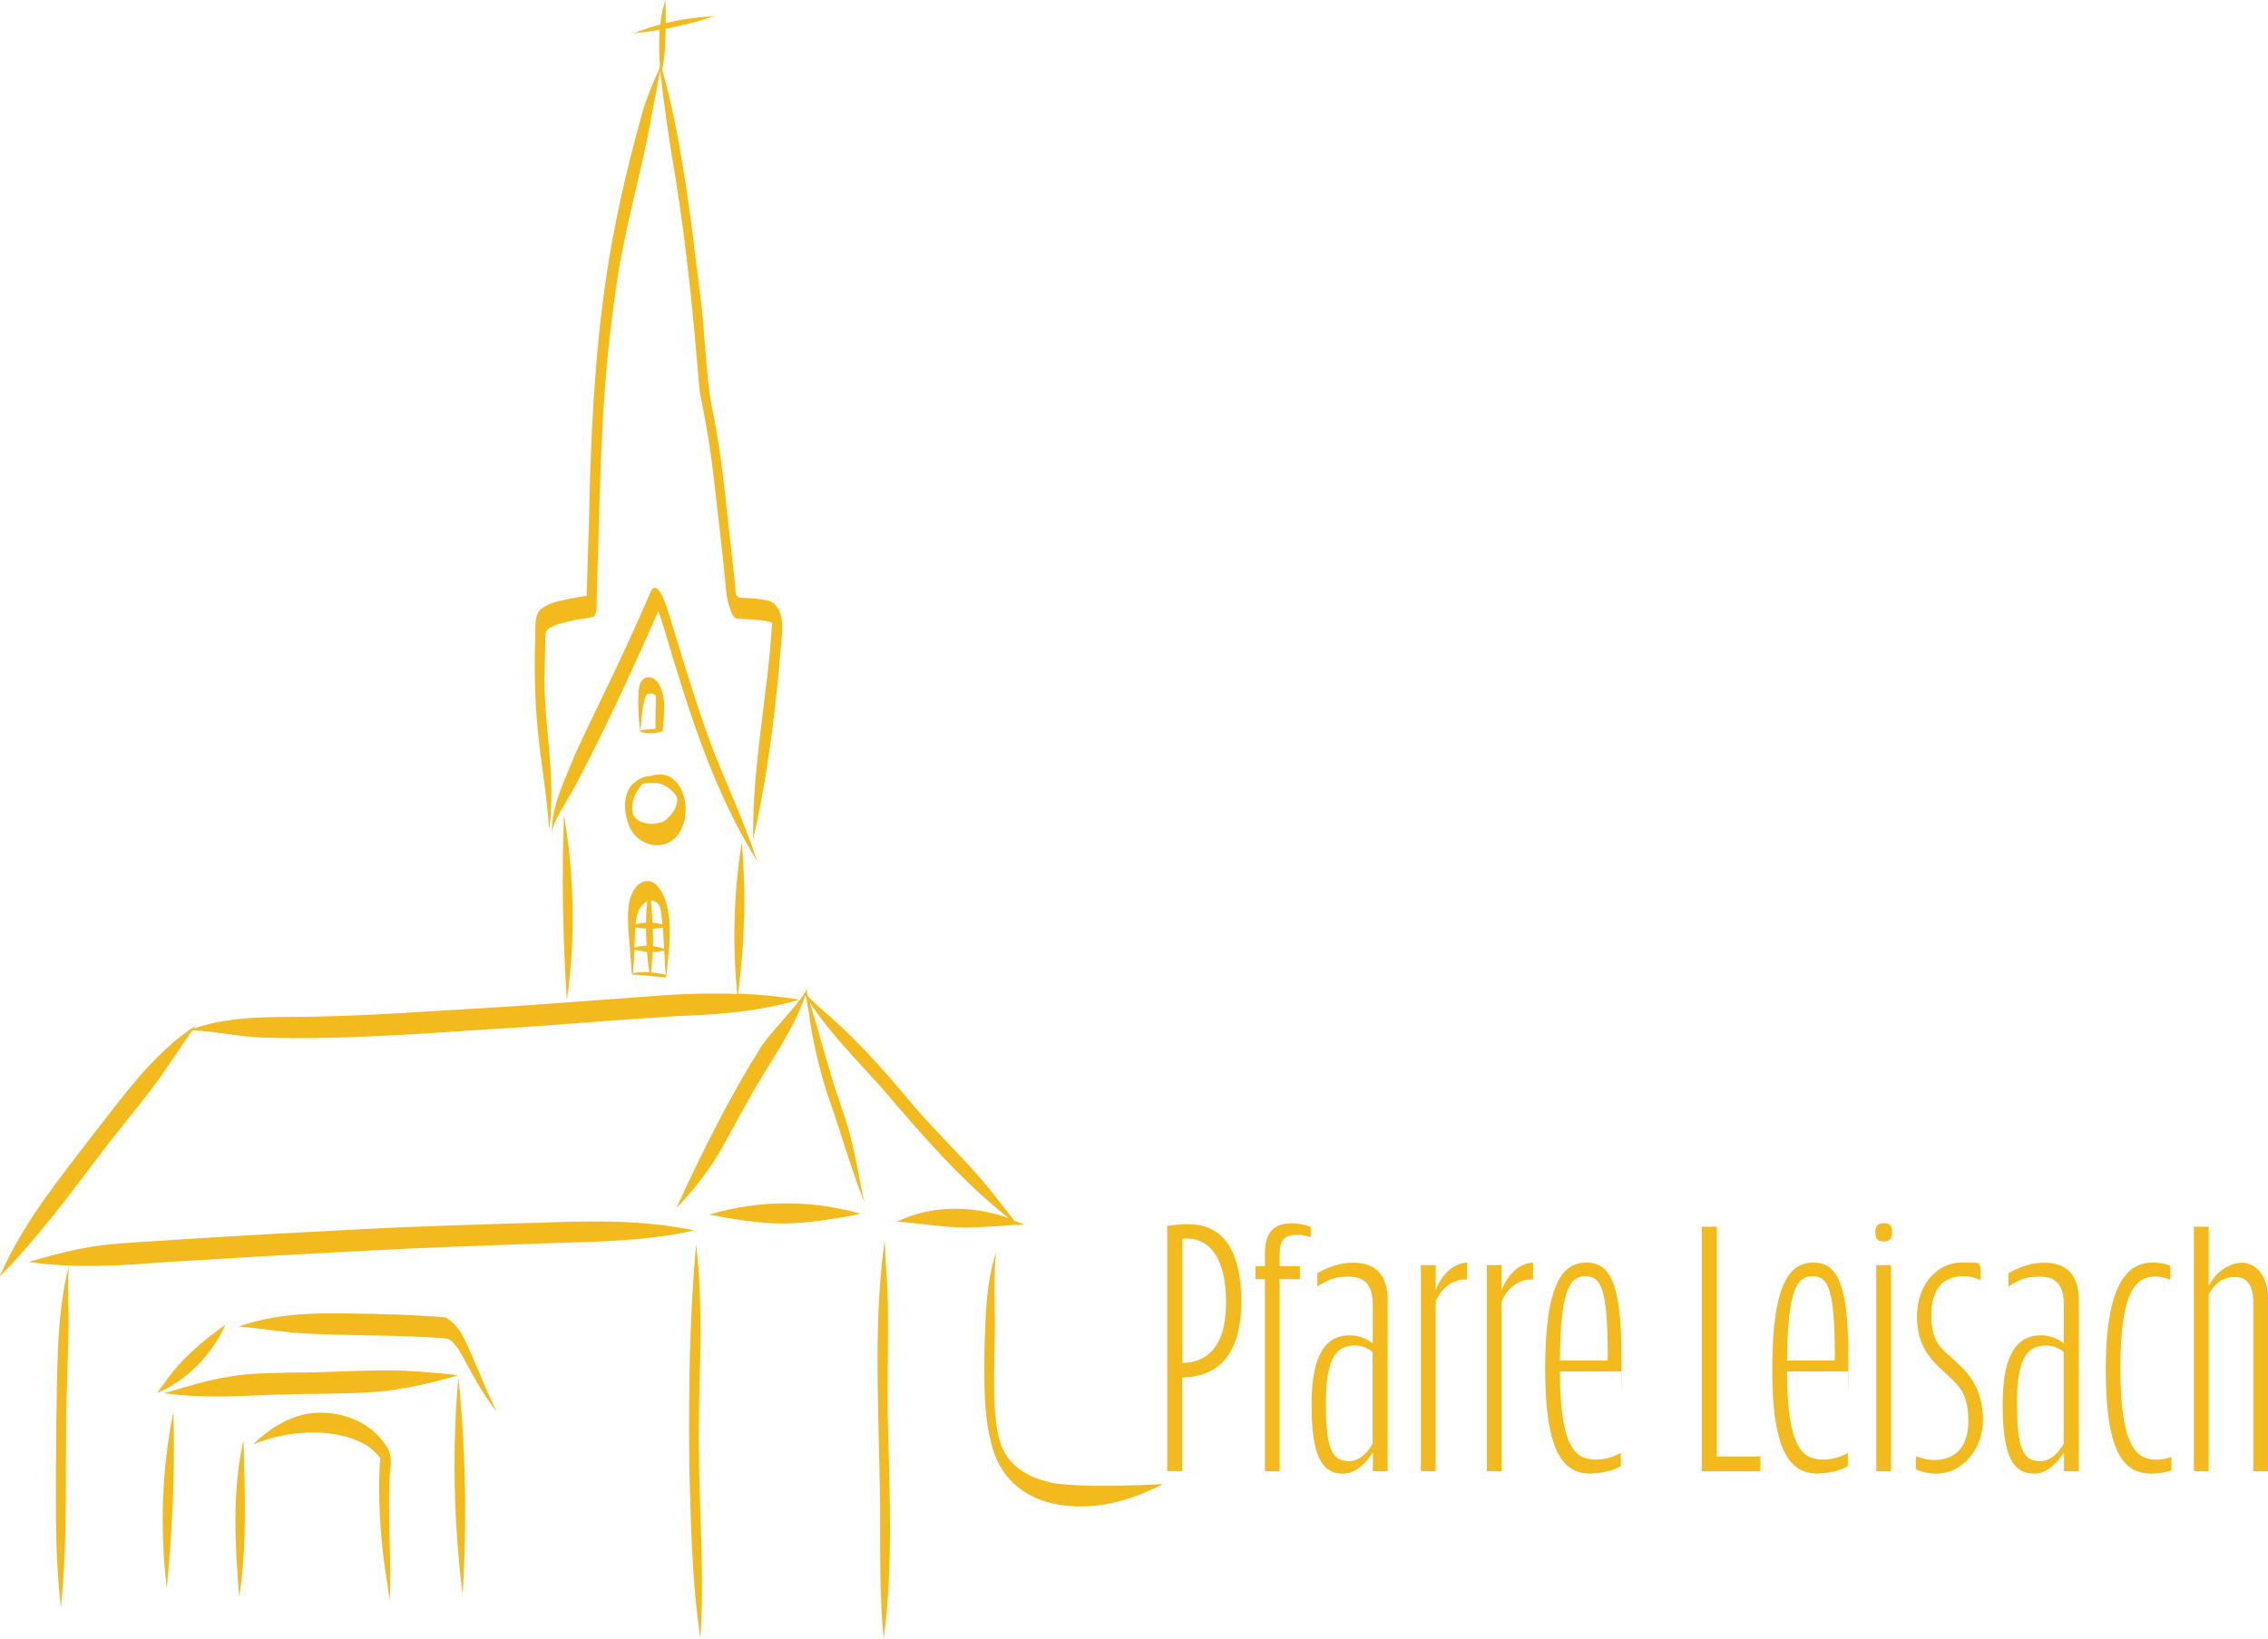 <?xml version="1.0" encoding="UTF-8"?>
<svg xmlns="http://www.w3.org/2000/svg" id="Ebene_1" version="1.1" viewBox="0 0 1493.2 1079.1">
  <defs>
    <style>
      .st0 {
        fill: #f2ba1d;
      }
    </style>
  </defs>
  <g id="Ebene_2">
    <g id="Pfarre_Leisach">
      <path class="st0" d="M670.1,806.7c1.4-.1,2.7-.3,4.1-.4-1.3-.5-2.7-1.1-4.1-1.6-.8-.3-1.6-.6-2.3-.9-8.4-10.5-16.4-21.5-25.5-31.5-14.3-16.2-30-31-43.8-47.7-18-21.7-36.9-42.6-58.5-60.8-2.7-2.5-5.4-4.9-8-7.5l-.9-3c.2-.6.4-1.1.6-1.7-.2.4-.5.7-.8,1.1v-.2c-.3-.6-.9-2.8-.6-1l.2,1.6c-.2.3-.5.7-.7,1-.4-.4-.8-.8-1.2-1.2.3.5.6,1,.9,1.6-.5.8-1.1,1.5-1.7,2.3-8.3,11.3-18.7,21-26.7,32.5-20.7,32.9-38.6,68.8-55.8,106.2,9.8-10.1,18.6-21.1,26.1-33,7.8-12.6,15.6-28.7,21.7-38.6,11.1-21,26.4-40.4,35.8-64.7.5-1.2.8-2.4,1.2-3.7.3.5.5,1,.8,1.4.5,3.3,1,6.5,1.6,9.7,1.7,15,6.8,37.3,12.3,54.1,8.5,23.6,15,48,24.4,71.2-3.5-14.4-5.4-29.1-9.3-43.4-3.4-13.6-8.8-26.5-12.6-40-5.2-16.8-6.5-23.4-14.2-48.4,13.7,20.8,31.4,38.3,47.9,56.8,25.7,30.2,51.9,60.6,83.1,85.2-23.8-8.3-50.5-8.8-73.4,2.3,16.7,1.2,33.4,4.6,50.2,3.8,9.5-.3,19.1-.9,28.6-1.8l1.1.9c-.2-.3-.5-.6-.7-.9Z"></path>
      <path class="st0" d="M486,654.5c4-33.3,5.5-62.6,2.4-100-5.3,33.1-6.3,66.7-3,100-3.9-.1-7.9-.2-11.8-.2-.2,0-.3,0-.5,0h-.6c-16.3-.2-32.7.7-49,2.1-37.1,2.6-74.1,5.7-111.2,7.8-34.2,2-68.4,4.5-102.7,5.2-27.3.7-56.1-1.3-82.2,8,.5-.7.9-1.3,1.4-2-27.8,18.2-47.3,45.9-67.5,71.7-21.7,28.4-44.6,56.3-59.5,89.1-1.5,3.4-3.6,6.5.7,1.6,22.1-22.9,41.2-48.1,60.3-73.5,12.6-16.9,26.3-33,39-49.9,8.7-11.7,16.4-24.1,24.8-35.9,15.3.6,30.6,4.2,46,4.7,58.1,1.9,116.1-3.6,174-7,33-2.4,65.9-5,98.9-7.1,27.2-1,54.5-2.9,80.6-10.9-13.3-2.1-26.7-3.4-40.2-3.9Z"></path>
      <path class="st0" d="M348.3,805.3c-36.1,1.1-72.2,2.2-108.3,4-40.5,2.1-81.1,4.3-121.6,6.9-17.9,1.3-35.9,1.9-53.7,4.1-15.6,2.2-30.8,6.3-45.9,10.7,30.9,4.5,62,2.3,92.9-.1,40.3-2.5,80.6-4.8,120.9-6.9,43.3-2.4,86.6-3.8,129.9-5.4,31.6-1,63.4-1.3,94.4-8.4-35.8-7.5-72.2-6.2-108.5-4.8Z"></path>
      <path class="st0" d="M45.3,833.7c-8.7,34.6-7.4,71-8.3,106.5,0,39.4-1.5,79,3.1,118.2,4-39.2,3.1-78.5,3.4-117.8,0-20.5,1.2-41,1.5-61.6.5-15.1-.8-30.3.3-45.3Z"></path>
      <path class="st0" d="M114.2,929.7c-7.9,38.3-8.9,77.8-4.4,116.5,3.5-37.6,5.5-74.8,4.4-116.5Z"></path>
      <path class="st0" d="M160.3,948.3c-7.6,34-5.6,69-2.8,103.4,5.2-34.2,3.7-68.9,2.8-103.4Z"></path>
      <path class="st0" d="M256.9,969.7c0-.3,0-.8,0-1.2.5-4.9.9-10-1.5-14.5-10.3-18.1-32.2-26-52.2-23.2-14.1,2.4-26.5,10.5-36.6,20.4,24.3-10.3,56.4-11.2,75.6,1.1,3.1,2.2,5.9,4.9,8.2,7.9-2,21.2-.1,55.2,4.2,79.8.7,4.6,1.3,9.3,2,13.9.9-18.3-.2-36.6-.4-54.9-.1-9.8-.2-19.6.5-29.4Z"></path>
      <path class="st0" d="M108.5,910.4c-1.2,2.1-7.9,9.1-2.6,5.8,19-8.9,33.8-24.9,42.6-43.9-15.2,10.7-29.4,22.7-40,38.1Z"></path>
      <path class="st0" d="M267.2,902.6c-24.4-.9-48.9,1.3-73.3,1.2-14.3.4-28.7.2-42.8,2.7-14.7,2.2-28.8,6.9-43,10.9,24.7,3.5,49.8,1.9,74.7.9,21.9-.7,43.8-.2,65.6-1.8,18.1-1.7,35.9-5.8,53.3-10.9-11.5-1.4-22.8-2.3-34.5-2.9Z"></path>
      <path class="st0" d="M301.8,907.2c-4.1,44.2-3.3,95.6,2.8,142.8,2.9-47.6,2-95.3-2.8-142.8Z"></path>
      <path class="st0" d="M322.5,920c-5.8-12.4-10.5-25.4-16.5-37.7-3-5.8-6.8-11.8-12.8-14.8-21.3-1.8-42.8-2.3-64.1-2.6-24.2-.5-49.2.5-72.2,8.7,13.6.8,27.1,3.4,40.8,4.3,31.2,1.9,68.6,1,96.7,3.5,2.9,1,5.4,4.2,7.3,7,2.8,3.9,9.8,18.4,16.7,29.1,2.7,4.2,5.5,8.2,8.6,12.2-1.5-3.2-3-6.4-4.4-9.6Z"></path>
      <path class="st0" d="M460,949.5c0-43.4,3.5-86.9-1.7-130.2-4.3,47.9-5,96-4.5,144.1,1,38.5,1.6,77.2,7.3,115.4,2.8-43.1-.9-86.2-1-129.2Z"></path>
      <path class="st0" d="M584.7,941.8c-.8-26.3.2-52.5-.1-78.8-.1-16-1.7-31.7-2.1-46.4-7.1,50.3-4.4,101.4-3.5,152.1,1.2,34.8-.7,69.6,2.3,104.4.2,2.1.3,4.1.5,6.1,6-45.6,4.1-91.5,2.9-137.3Z"></path>
      <path class="st0" d="M466.7,799.8c16.4,3.1,33,5.9,49.7,5.9,16.8-.3,33.6-3.1,50.1-6.4-32.6-9.4-67.3-9.2-99.8.6Z"></path>
      <path class="st0" d="M695.7,977c-30.4-5.3-37.1-22.2-39.2-35.5-2.8-17.5-2-35-1.7-56.5.7-20-1-40.4.9-60.1-6.7,20.7-6.9,43.1-7.6,64.7,0,19.7-.7,39.7,4.1,59,7.5,35,37.7,46.4,70.5,42.7,15.1-1.8,29.5-7.2,43-14-23,1-49.9,2.1-70-.4Z"></path>
      <path class="st0" d="M503.3,395.1c-5.1-1.1-12-1.3-16.8-1.6-.5-.5-1-1-1.6-1.4h-.3c-.8-6.6-1.7-17.9-2.6-25.2-4-33.2-6.4-66.8-13.5-99.6-4-21.9-4.5-53.5-8.4-80.3-5.4-44.5-10.8-89.2-21.8-132.8-.2-.7-.5-1.5-.7-2.2-.3-1.4-1-3.4-1-3.6l-.7-2.5c1.7-6.7,2.2-17,2.4-27,10.7-2,21.3-4.7,31.7-8.2-10.7.5-21.3,2-31.7,4.5,0-5.5,0-10.8-.2-15.2-1.7,5.3-2.9,10.7-3.4,16.2-5.9,1.5-11.7,3.4-17.4,5.7,5.7-.6,11.4-1.4,17-2.3-.5,8.1-.4,16.2.2,24.3h-.3v1.3c-5,10.4-9.2,21.3-12.3,32.5-9.6,34.9-17.8,70.4-23,106.2-7.8,53.8-10.2,108.1-11.2,162.3-.6,14.4-1,35-1.5,46.2-2.3.3-4.6.7-6.9,1.1-7.8,1.6-16.5,2.5-23.1,7.5-3.2,2.9-3.7,7.5-3.7,11.6-.7,22.5-.8,45,1.5,67.4,2,22.3,6.3,44.3,7.5,66.6,5.1-36.7-4.2-70.6-2.9-105.1,0-6.2.5-22.6.5-23.8,0-.4,0-.8.2-1.1,0-.2.2-.4.2-.6.3-.5.7-1,1.1-1.5,2.8-2.7,10-4.5,15.9-5.8,4.3-1.2,11.5-1.4,14.9-2.9,1.9-3.7,1.2-8.2,1.5-12.3.2-9.1.5-18.1.8-27.2,1.6-60,2.7-113.3,11.2-171.6,5-40.7,17.4-79.9,24.4-120.2,1.7-9.3,3.6-18.5,5.3-27.7,2.7,22.4,5.8,45.6,9.9,69,7.7,46.8,12.1,94.1,16.1,141.4,4.5,23.1,7.4,39,9.9,62.7,2.5,20.8,4.9,41.7,6.9,62.5.7,6.3,1,13,3.5,18.9.4,1.7,1.2,3.4,2.3,4.8.4.7,1.2,1.1,2,1.2,8.1.7,13.1.5,19.9,1.8,1.1.3,2.2.6,3.3,1,0,.4,0,.9-.2,1.9-2.9,47-13.1,93.5-12.3,140.7,7.8-34.3,12.6-69.1,16.2-104.2.9-9.5,1.7-19.1,2.5-28.7,1.2-9.4.5-23.4-11.3-24.8Z"></path>
      <path class="st0" d="M498.7,567.5c-9.6-28.3-19.8-49.8-29-73.1-9.7-25.6-17.6-51.8-25.6-78-2-5.1-10.5-42.4-16.7-24.5-4.9,11.5-10.1,22.9-15.3,34.3-11,24-23,47.5-33.9,71.4-6.3,16.4-15.5,33.2-14.7,51.1.5-6.9,4.8-12.9,8-18.8.9-1.5,3.3-5.5,7.8-13.5,19.6-37.2,37.2-75.5,54.1-114,1.2,3.1,2.5,7.5,4,12.1,15.7,52.8,32,105.9,61.3,152.9Z"></path>
      <path class="st0" d="M371.3,536.4c-1.5,40.7-.8,81.5,1.9,122.1,5.9-40.5,4.8-81.8-1.9-122.1Z"></path>
      <path class="st0" d="M421.5,480.8c.2.4.3.8.3,1.2h.4c0,.1.1.1.1.1h.6c.4.2.9.3,1.3.4l1,.2c.2,0,.4,0,.5,0h.3c1.6.2,3.2.2,4.8,0h.8c.4-.1.8-.2,1.2-.3.8-.1,1.5-.3,2.2-.5.4-.1.8-.2,1.2-.4.6-6.8,1.5-13.6.9-20.4-.8-5.1-2.1-11.1-6.7-14.2-2.4-1.4-5.6-1.3-7.5.9s-2.3,5.2-2.5,8c-.5,8.3-.1,16.6,1,24.9h0ZM425.3,458c1.2-1.7,3.8-1.7,5.7-.6.2.1.4.3.6.5v.2h.1c0,.3.1.5.1.7.1,2.2-.4,14.1-.2,21-3.3.3-6.6.7-9.9,1,.7-7.7,1.3-17.6,3.6-22.8Z"></path>
      <path class="st0" d="M428.4,511c-5.1-.1-10.1,3-13.2,6.8-5,7.2-4.4,16.8-1.5,24.6,3.5,11.8,18.2,18.5,28.7,11.1,16.4-11.5,9.5-50.3-14-42.5ZM443.9,533.3c-.6,1.7-5.6,7.5-8.3,8.1-9.9,3.1-17.1-.8-18.9-5.4,0,0,0-.1,0-.2,0-.4-.2-1-.3-1.3-.2-1.4-.2-2.8-.1-4.3.6-5.3,3-10.2,6.7-14,2.7-.7,5.5-.9,8.3-.6,6.8,0,13.1,6.5,14.3,9.1.3,1.9.9,2.9-1.5,8.6h0Z"></path>
      <path class="st0" d="M432.5,582.8c-1.8-1.4-3.8-2.7-6.1-2.6-2.5-.2-4.8,1.2-6.6,2.7-7.4,7.7-6.5,19.7-6.1,29.7.7,9.2,1.6,18.4,2.2,27.6.2.3.2.7.2,1.1v.4c.5,0,1,0,1.4.1,2.8.2,5.6.4,8.4.7,4.2.3,8.3.8,12.5,1.2v-.2h.1c0,0,0-.2,0-.3v.2s0,0,0,0h0v-.3c0-.3,0-.5.2-.7,0,0,0,0,0,0h0c1.7-16.5,6.3-46.3-6.4-59.4ZM437.3,624.7c-2.4-.7-4.9-1.3-7.4-1.6,0-3.6,0-7.5-.1-11.5,2.2-.1,4.4-.4,6.6-.8.3,4.2.6,9,.9,14ZM425,594c.4-.3.7-.5,1.1-.6-.5,4.7-.7,9.4-.8,14.2-2.3,0-4.7.5-6.9,1.2.6-5.3,1.3-10.8,6.5-14.7ZM418.2,611.2v-.6c2.4.5,4.8.8,7.1.9,0,3.8.2,7.5.4,11.3-2.7,0-5.4.3-8,1.2.2-4.7.3-9.2.5-12.7h0ZM416.7,640.8c.5-4.9.8-10.3,1-15.4,2.7.6,5.5,1.1,8.3,1.4.3,4.5.8,8.9,1.5,13.4-3.6-.3-7.2,0-10.8.7h0ZM434.2,596.6c.8,1.2,1.4,5.8,2,12.2-2.2-.6-4.4-1-6.6-1.2-.2-4.9-.6-9.9-1-14.7,2.4,0,4.6,1.5,5.6,3.7h0ZM428.7,640.3c.2-2.5.3-4.7.4-5.6,0-.1,0-.4,0-.6.3-2.4.6-4.8.6-7.2,1.9,0,3.9-.2,5.8-.6.5-.1,1.1-.2,1.8-.4.3,5.3.6,10.7,1,16-3.2-.8-6.4-1.3-9.7-1.6h0Z"></path>
      <path class="st0" d="M768.5,968.8v-161.5c4.4-.8,8.9-1.1,13.3-1.2,20.5,0,35.4,13.1,35.4,51.1s-17.9,49.5-38.9,49.9v61.6h-9.9ZM778.4,815.8v81.7c15.6-.2,28.8-9.9,28.8-39.8s-11.3-42.1-25.5-42.1c-1.1,0-2.2,0-3.2.2Z"></path>
      <path class="st0" d="M842.5,842.3v126.5h-9.7v-126.5h-6.2v-8.5h6.2v-8.8c0-14.3,6.9-19.5,17.7-19.5,4.3,0,8.5.9,12.4,2.5v6.7c-3-1.1-6.2-1.7-9.4-1.6-6.7,0-11,2.8-11,12v8.7h13.3v8.5h-13.4Z"></path>
      <path class="st0" d="M903.7,956.6c-5.8,9.2-12.9,13.8-19.3,13.8-14.5,0-20.9-12-20.9-45.8s10.1-45.3,25.1-45.3c5.5,0,10.9,1.9,15.2,5.3v-25.3c0-12.4-4.6-18.6-15.6-18.6s-13.3,2.1-20.9,6.4v-8.7c7.8-4.4,15.4-6.9,23.5-6.9,15,0,22.8,8,22.8,24.8v112.5h-9.7v-12.2ZM903.7,950.6v-60.2c-3.2-2.8-7.3-4.3-11.5-4.4-12.4,0-19.3,8-19.3,38.2s4.1,38,15.6,38c5.1,0,10.6-3.5,15.2-11.5h0Z"></path>
      <path class="st0" d="M935.5,968.8v-135.7h9.7v16.6c4.6-12.2,13.3-18.2,20.7-18.2v11c-7.6-.5-16.3,4.1-20.7,14.5v111.8h-9.7Z"></path>
      <path class="st0" d="M978.9,968.8v-135.7h9.7v16.6c4.6-12.2,13.3-18.2,20.7-18.2v11c-7.6-.5-16.3,4.1-20.7,14.5v111.8h-9.7Z"></path>
      <path class="st0" d="M1047.7,970.4c-17.2,0-30.4-11.3-30.4-68.8s12-70.2,27.2-70.2,23,12.9,23,61.6-.2,7.1-.2,10.1h-40.3c.2,50.6,10.3,58,23.5,58,5.8,0,11.5-1.4,16.6-4.4v8.7c-5.5,3.2-12.9,4.8-19.3,4.8ZM1027,895.9h31.5v-2.8c0-44.2-4.4-52.7-14.5-52.7s-16.6,7.4-17,55.4Z"></path>
      <path class="st0" d="M1120.4,807.8h9.9v151.3h28.7v9.7h-38.6v-161Z"></path>
      <path class="st0" d="M1197.2,970.4c-17.2,0-30.4-11.3-30.4-68.8s12-70.2,27.1-70.2,23,12.9,23,61.6-.2,7.1-.2,10.1h-40.2c.2,50.6,10.3,58,23.5,58,5.8,0,11.5-1.4,16.6-4.4v8.7c-5.5,3.2-12.9,4.8-19.3,4.8ZM1176.5,895.9h31.5v-2.8c0-44.2-4.4-52.7-14.5-52.7s-16.5,7.4-17,55.4Z"></path>
      <path class="st0" d="M1240.2,805.5c3.9,0,5.5,1.6,5.5,6s-1.6,6-5.5,6-5.5-1.6-5.5-6,1.8-6,5.5-6ZM1235.4,833.1h9.6v135.7h-9.7v-135.7Z"></path>
      <path class="st0" d="M1261.4,967.6v-8.7c3.9,1.6,8,2.5,12.2,2.5,12.2,0,22.3-7.1,22.3-25.3s-5.5-23.2-15.2-32-18.6-17.7-18.6-37.3,12.2-35.4,29.4-35.4,9.4.9,12.4,2.5v9c-3.7-1.7-7.7-2.6-11.7-2.5-11.5,0-20.7,6.9-20.7,25.8s7.3,22.1,16.8,31c9.4,8.5,17.2,18.9,17.2,38s-13.6,35.2-30.6,35.2c-4.7,0-9.3-.9-13.6-2.8Z"></path>
      <path class="st0" d="M1358.7,956.6c-5.8,9.2-12.9,13.8-19.3,13.8-14.5,0-20.9-12-20.9-45.8s10.1-45.3,25.1-45.3c5.5,0,10.9,1.9,15.2,5.3v-25.3c0-12.4-4.6-18.6-15.6-18.6s-13.3,2.1-20.9,6.4v-8.7c7.8-4.4,15.4-6.9,23.5-6.9,15,0,22.8,8,22.8,24.8v112.5h-9.7v-12.2ZM1358.7,950.6v-60.2c-3.2-2.8-7.3-4.3-11.5-4.4-12.4,0-19.3,8-19.3,38.2s4.1,38,15.6,38c5.1,0,10.6-3.5,15.2-11.5h0Z"></path>
      <path class="st0" d="M1429.7,968.3c-4.2,1.3-8.5,2-12.9,2.1-17.5,0-30.4-11.3-30.4-68.8s15-70.2,30.8-70.2c4,0,8,.7,11.7,2.1v9.2c-3.1-1.3-6.3-2-9.7-2.1-12.9,0-23.2,9.2-23.2,60.3s10.3,60.3,23.5,60.3c3.5,0,6.9-.6,10.1-1.8v9Z"></path>
      <path class="st0" d="M1454.1,852.4v116.4h-9.7v-161h9.7v39.1c5.3-10.3,14.3-15.4,22.1-15.4s17,7.4,17,23v114.3h-9.7v-111.1c0-11.3-4.1-16.8-12-16.8s-13,3.7-17.4,11.5Z"></path>
    </g>
  </g>
</svg>
